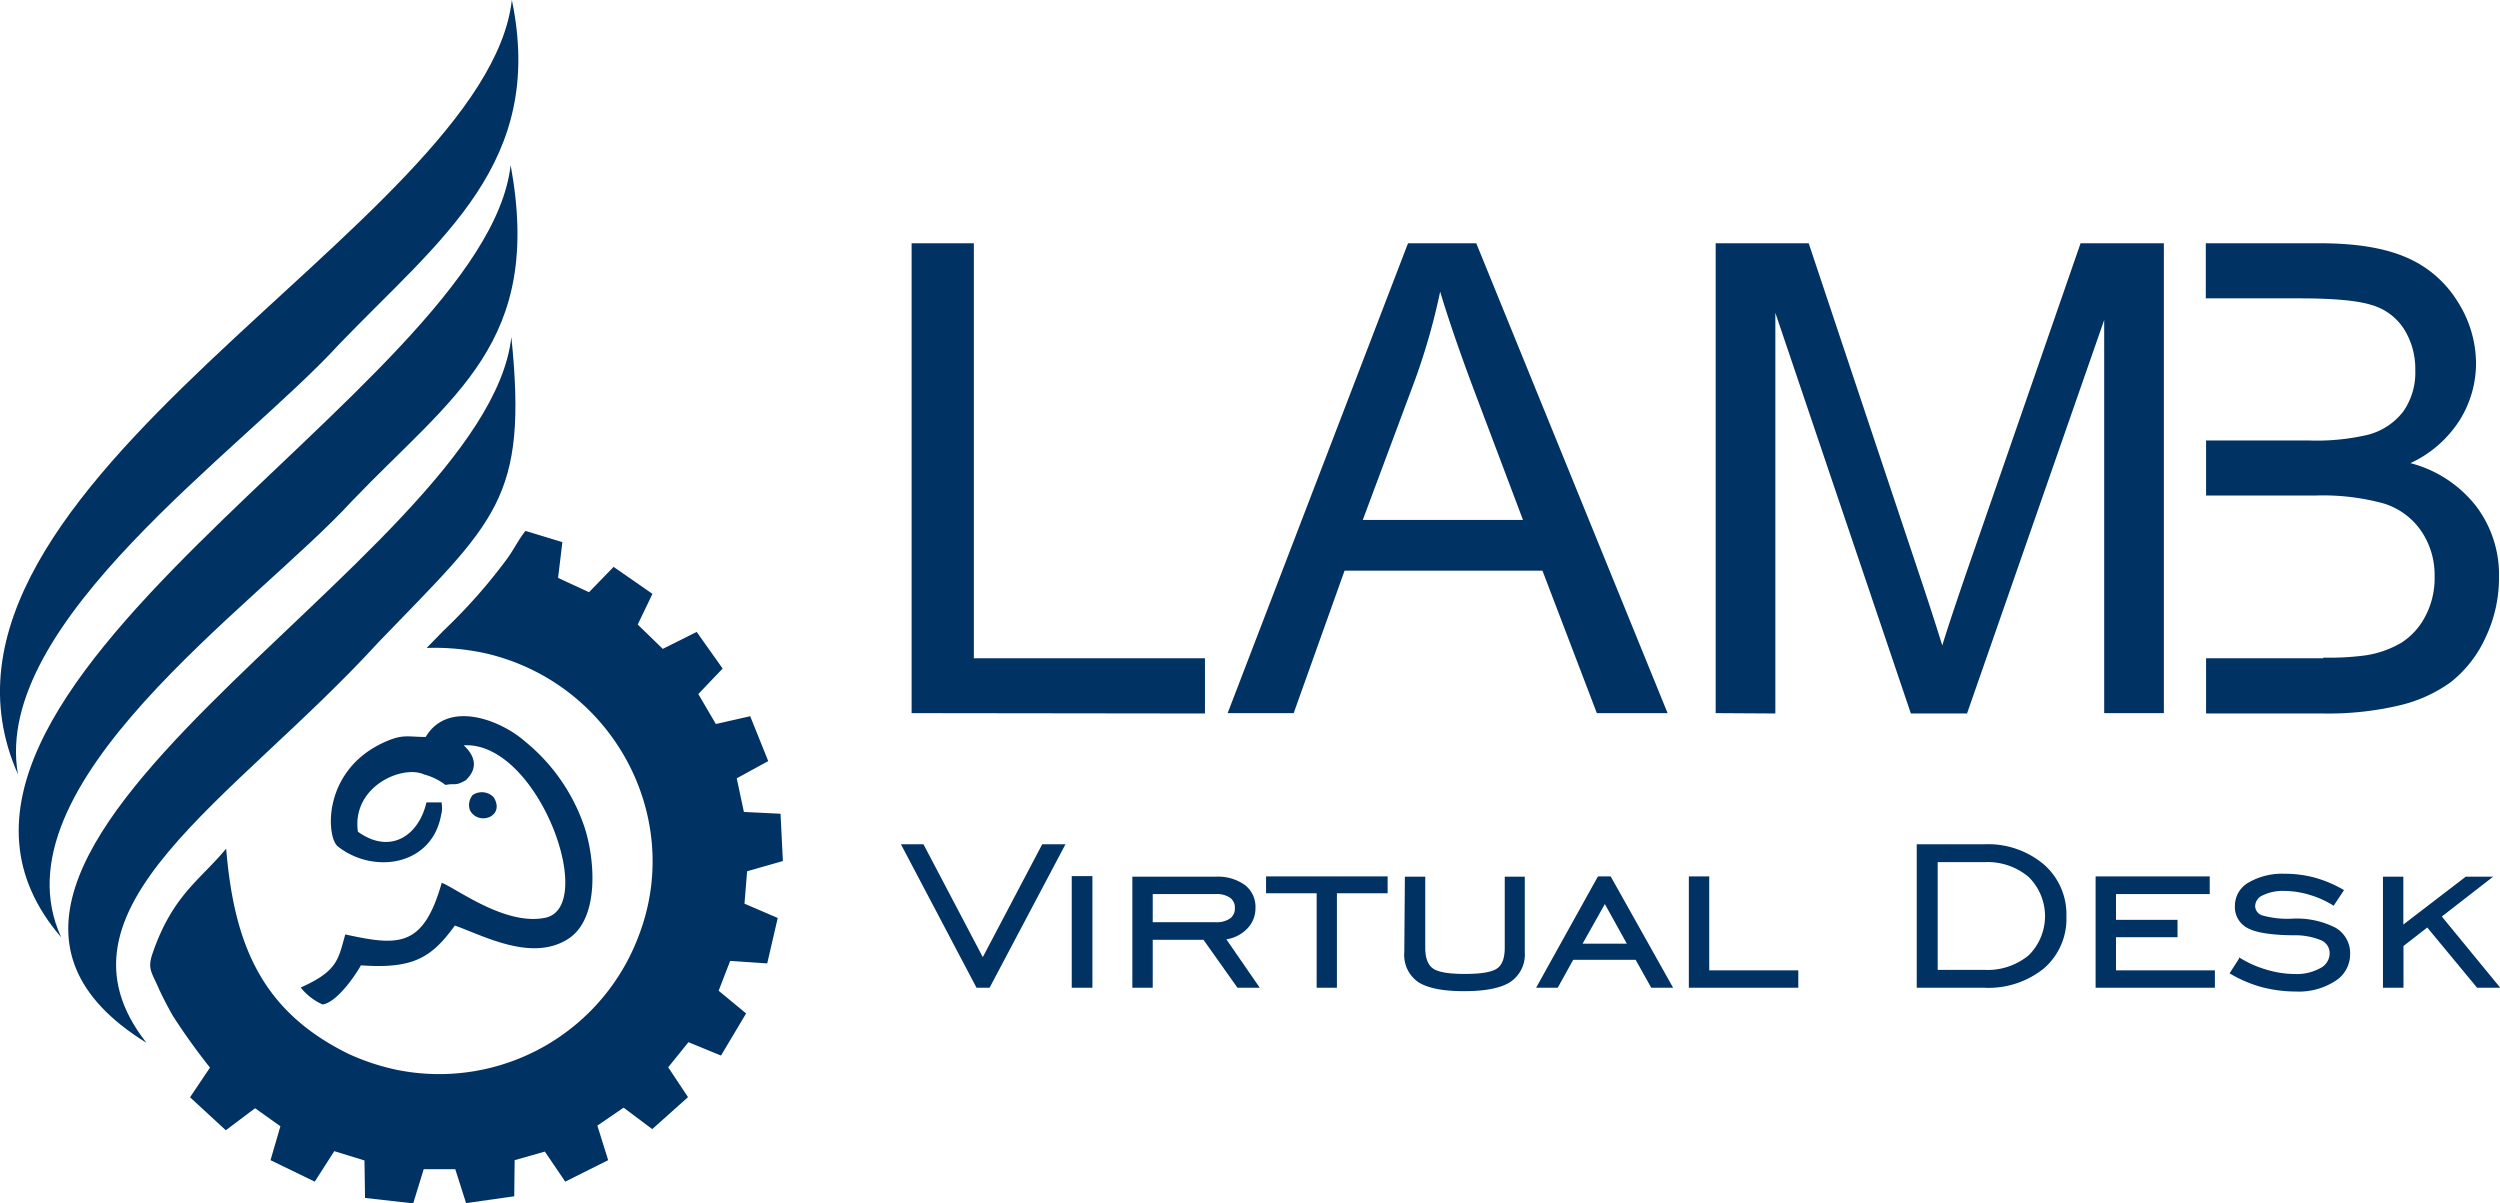 <svg xmlns="http://www.w3.org/2000/svg" viewBox="0 0 349.41 168.19"><defs><style>.cls-1,.cls-2{fill:#003264;}.cls-1{fill-rule:evenodd;}.cls-2{stroke:#003264;stroke-miterlimit:5;stroke-width:0.22px;}</style></defs><g id="Capa_2" data-name="Capa 2"><g id="Capa_1-2" data-name="Capa 1"><path class="cls-1" d="M62,88.13l-2.37,2.43a33.19,33.19,0,0,1,8.37.78c17.47,4.13,27.41,22.4,21.5,38.82a29.79,29.79,0,0,1-33.87,19.4,31.93,31.93,0,0,1-6.91-2.26c-12.22-6-16-15.38-17.11-28.69-3.69,4.44-7.42,6.46-10.23,14.47-.78,2.22-.28,2.64.65,4.72.58,1.32,1.38,2.85,2.09,4.11a86.18,86.18,0,0,0,5.23,7.3l-2.79,4.15,5,4.61,4.09-3.08,3.54,2.52-1.38,4.74,6.18,3,2.73-4.26,4.22,1.3.08,5.24,6.73.76,1.47-4.78,4.41,0,1.51,4.74,6.73-.95.06-5.05,4.22-1.2L79,165.15l6-3-1.51-4.83,3.67-2.51,4,3,5-4.47-2.77-4.17,2.83-3.51,4.55,1.87,3.51-5.89-3.84-3.17,1.61-4.17,5.18.35,1.47-6.35-4.65-2,.37-4.53,5-1.43-.33-6.61-5.12-.25-1-4.7,4.4-2.41-2.52-6.27-4.8,1.09-2.45-4.19L101,93.44l-3.63-5.12-4.74,2.37-3.5-3.4L91.19,83l-5.43-3.77-3.44,3.54-4.32-2,.6-5-5.16-1.57c-.94,1.17-1.65,2.64-2.57,3.9A76.81,76.81,0,0,1,62,88.13Z"/><path class="cls-1" d="M61.72,113.68a5.17,5.17,0,0,0,0-1.53l-2.12,0c-1.09,4.72-5.11,7.32-9.58,4.09-.88-6.33,6.23-9.39,9.25-8a8.59,8.59,0,0,1,3,1.47c1.36-.29,1.3.21,2.81-.65,1.8-1.68,1.32-3.42-.27-4.89,10.38-.61,18.77,22.53,11.41,24.1-5.56,1.15-12.27-4-14.48-4.89-2.58,9.07-6,8.86-13.48,7.22-1,3.46-1,5.08-6.23,7.42a8.1,8.1,0,0,0,3.06,2.37c1.89-.27,4.41-3.77,5.35-5.47,7.32.52,9.88-1.07,13.13-5.56,3.92,1.37,10.74,5.14,15.83,1.87,4.45-2.85,3.76-11.22,2.27-15.69a26.24,26.24,0,0,0-8.26-11.89c-3.61-3.17-10.87-5.79-13.91-.65-2.54,0-3.15-.44-5.73.71-8.76,3.92-8.2,13.3-6.54,14.6,5,3.94,13.26,2.7,14.45-4.57Z"/><path class="cls-1" d="M69,111.43a2.29,2.29,0,0,0-2.94-.31,2.19,2.19,0,0,0-.38,2.12c1.18,2.24,5,.9,3.32-1.81Z"/><path class="cls-1" d="M127.41,99.67V34h8.7V92h32.3v7.72Zm44.17,0L196.79,34h9.54l26.74,65.67h-9.89l-7.6-19.91H187.92l-7.11,19.91Zm18.9-27h22.38L206,54.49c-2.08-5.54-3.63-10.11-4.72-13.72a90.13,90.13,0,0,1-3.63,12.65l-7.19,19.27Zm49.31,27V34h13l15.52,46.48c1.45,4.32,2.48,7.57,3.15,9.73.73-2.39,1.91-5.92,3.5-10.55L290.79,34h11.64V99.67h-8.34V44.72l-19.17,55h-7.85l-18.94-56v56Z"/><path class="cls-1" d="M324.71,92H308.33v7.72h16.38a43.17,43.17,0,0,0,10.59-1.12,20.12,20.12,0,0,0,7.19-3.23,16.76,16.76,0,0,0,4.83-6.12,19.4,19.4,0,0,0,1.95-8.58,15.85,15.85,0,0,0-3.21-9.94,17.09,17.09,0,0,0-9.17-6,16.21,16.21,0,0,0,6.88-6,15,15,0,0,0,2.29-7.91,16.13,16.13,0,0,0-2.58-8.68A15.61,15.61,0,0,0,336.37,36q-4.56-2-12.08-2h-16v7.7h13.15q7.08,0,10,.92A8,8,0,0,1,336,46a10.47,10.47,0,0,1,1.57,5.76,9.46,9.46,0,0,1-1.68,5.75,9.09,9.09,0,0,1-5,3.27,31.38,31.38,0,0,1-8.28.78H308.33v7.7h15.22a32,32,0,0,1,9.61,1.11,9.86,9.86,0,0,1,5.22,3.82,10.92,10.92,0,0,1,1.89,6.39,11.39,11.39,0,0,1-1.3,5.56,9.63,9.63,0,0,1-3.31,3.67,14,14,0,0,1-5,1.78,37.66,37.66,0,0,1-5.93.32Z"/><path class="cls-2" d="M138.24,137.94h-1.69L126.1,118.11H129l8.36,15.9,8.37-15.9h3Z"/><path class="cls-2" d="M149.9,137.94V122.56h2.67v15.38Z"/><path class="cls-2" d="M161,131.24v6.7h-2.63v-15.3h11.54a6.37,6.37,0,0,1,4,1.13,3.74,3.74,0,0,1,1.45,3.14,3.94,3.94,0,0,1-1.15,2.83,5,5,0,0,1-3,1.46l4.65,6.74h-2.85l-4.75-6.7Zm0-2.24h8.91a3.36,3.36,0,0,0,2.07-.54,1.82,1.82,0,0,0,.72-1.55,1.78,1.78,0,0,0-.72-1.53,3.37,3.37,0,0,0-2.07-.53H161Z"/><path class="cls-2" d="M184.13,137.94v-13.2h-7.07V122.6h16.77v2.14h-7.09v13.2Z"/><path class="cls-2" d="M196.46,122.64h2.63v9.82c0,1.47.38,2.47,1.14,3s2.27.77,4.52.77,3.77-.25,4.53-.77,1.14-1.51,1.14-3v-9.82H213v10.45a4.5,4.5,0,0,1-2,4.08c-1.3.83-3.43,1.25-6.37,1.25s-5-.41-6.32-1.23a4.5,4.5,0,0,1-1.93-4.1Z"/><path class="cls-2" d="M214.88,137.94l8.52-15.34h1.65l8.6,15.34h-2.8l-2.18-3.9h-8.86l-2.16,3.9ZM221,132h6.56l-3.26-5.87Z"/><path class="cls-2" d="M236.15,137.94V122.6h2.63v13.13h12.45v2.21Z"/><path class="cls-2" d="M277.31,118.11a12,12,0,0,1,8.25,2.77,9.14,9.14,0,0,1,3.14,7.2,9.05,9.05,0,0,1-3.09,7.17,12.19,12.19,0,0,1-8.3,2.69H268V118.11Zm0,2.28h-6.6v15.27h6.6a9.11,9.11,0,0,0,6.3-2.06,7.81,7.81,0,0,0,0-11.11A9,9,0,0,0,277.31,120.39Z"/><path class="cls-2" d="M293,137.94V122.6h15.73v2.25h-13.1v3.82h8.6v2.21h-8.6v4.85h13.82v2.21Z"/><path class="cls-2" d="M311.77,136l1.28-2a15,15,0,0,0,3.77,1.65,13.79,13.79,0,0,0,3.9.59,6.88,6.88,0,0,0,3.62-.83,2.45,2.45,0,0,0,1.37-2.15,2.06,2.06,0,0,0-1.25-1.94,9.62,9.62,0,0,0-4-.71q-4.58-.06-6.28-1a3.18,3.18,0,0,1-1.71-3,3.63,3.63,0,0,1,1.87-3.18,9.26,9.26,0,0,1,5-1.2,15.79,15.79,0,0,1,4.19.55,16.79,16.79,0,0,1,3.92,1.66l-1.32,2a13.44,13.44,0,0,0-3.37-1.5,12.45,12.45,0,0,0-3.46-.53,6.52,6.52,0,0,0-3.06.61,1.81,1.81,0,0,0-1.16,1.6,1.5,1.5,0,0,0,1.17,1.45,13,13,0,0,0,4.05.44,11.81,11.81,0,0,1,6.05,1.24,4,4,0,0,1,2,3.68,4.27,4.27,0,0,1-2.07,3.61,9.21,9.21,0,0,1-5.37,1.43,19,19,0,0,1-4.84-.63A18,18,0,0,1,311.77,136Z"/><path class="cls-2" d="M333.16,137.94v-15.3h2.63v6.8l8.87-6.8h3.46l-7,5.44,8.09,9.86h-2.95l-7-8.46-3.45,2.68v5.78Z"/><path class="cls-1" d="M2.51,108.22c-3.73-21.16,31.4-45.34,44.93-60.15C61.57,33.39,76.28,22.78,71.54,0,68,31.38-15.38,68,2.51,108.22Z"/><path class="cls-1" d="M71.37,23.07C67.87,54.45-20.77,97,8.55,131-1.18,109.8,35.69,84.75,49.22,70,63.36,55.24,75.94,47.9,71.37,23.07Z"/><path class="cls-1" d="M71.47,47.11c-3.5,31.37-92.3,73.07-51,98.64C5.72,127,32.55,112,52.85,89.81,69.25,72.78,73.8,69.9,71.47,47.11Z"/></g></g></svg>